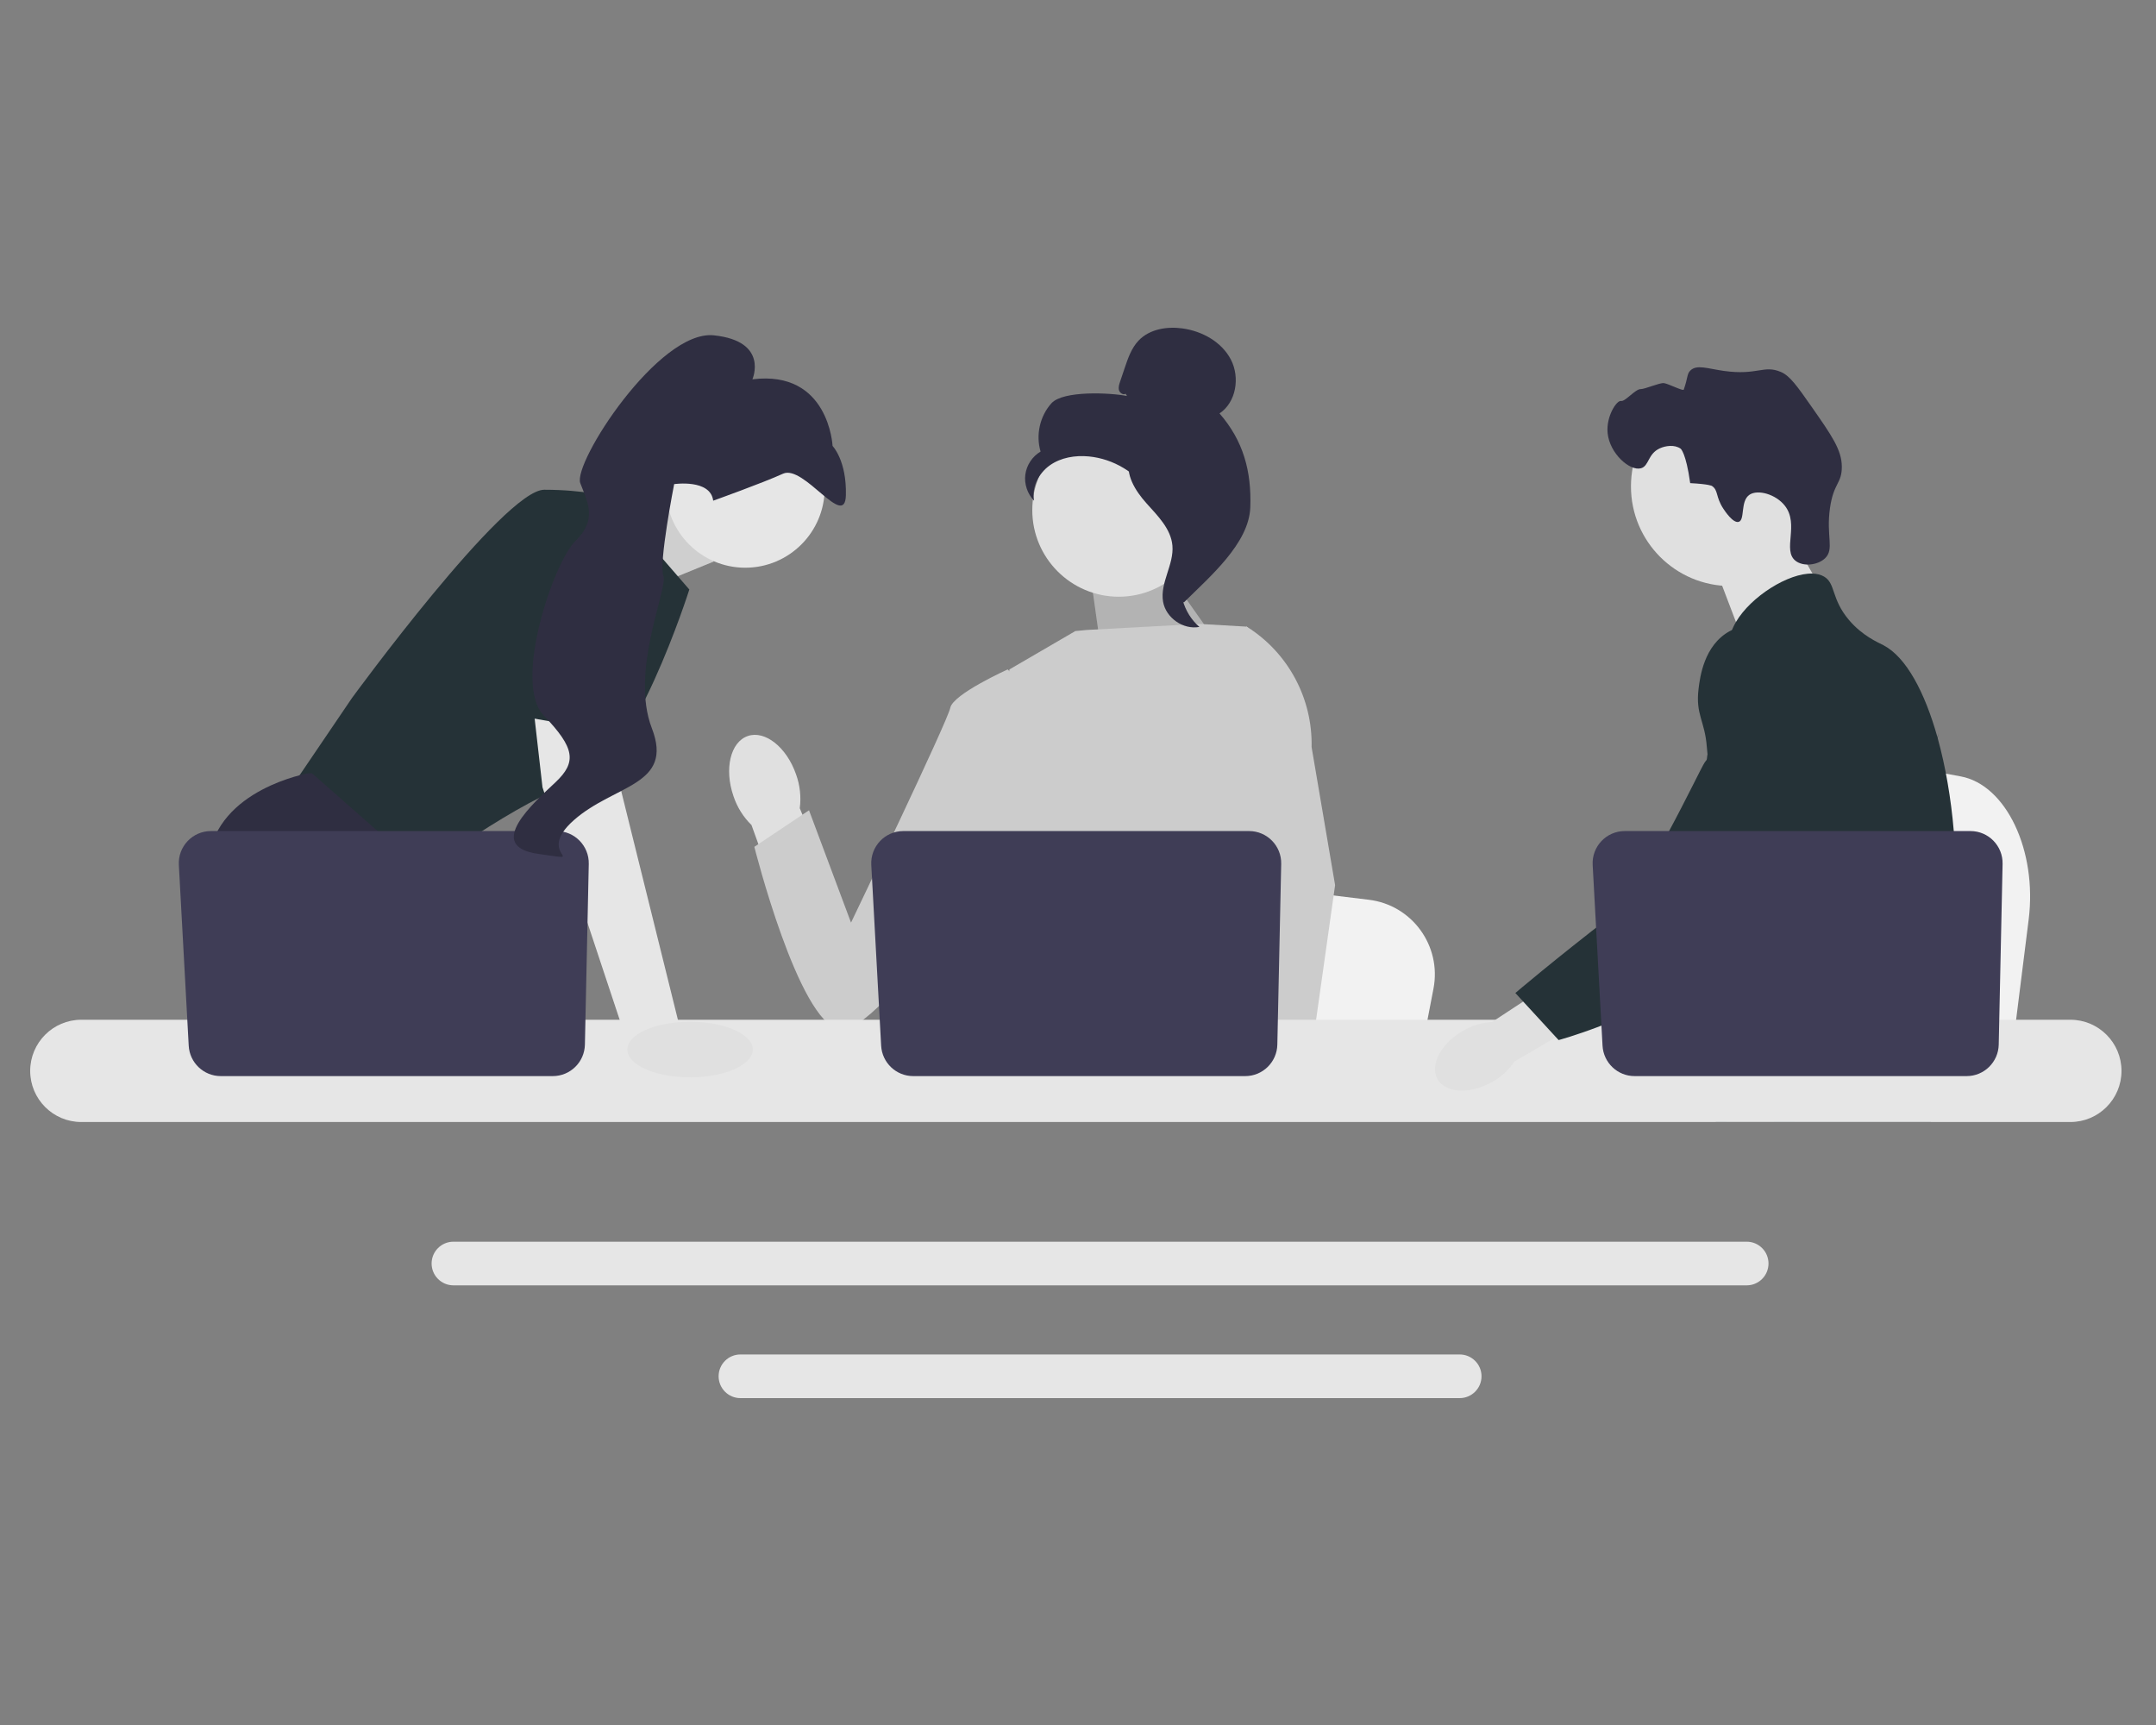 <svg width="500" height="400" viewBox="0 0 500 400" fill="none" xmlns="http://www.w3.org/2000/svg">
<rect x="0" y="0" width="500" height="400" fill="#808080" stroke="none"/>
<g clip-path="url(#clip0_256_1690)">
<path d="M470.472 213.219L468.953 225.331L465.182 255.416H389.433C390.024 248.673 390.833 238.967 391.697 228.49C391.782 227.444 391.871 226.391 391.956 225.331C394.123 198.994 396.493 169.191 396.493 169.191L406.452 171.049L425.773 174.646L433.647 176.111L454.73 180.041C465.242 181.997 472.473 197.235 470.472 213.219Z" fill="#F2F2F2"/>
<path d="M413.174 120.455L422.49 136.775L404.586 149.479L396.948 129.418L413.174 120.455Z" fill="#E0E0E0"/>
<path d="M401.315 135.895C414.06 135.895 424.392 125.551 424.392 112.79C424.392 100.03 414.06 89.686 401.315 89.686C388.57 89.686 378.238 100.03 378.238 112.79C378.238 125.551 388.57 135.895 401.315 135.895Z" fill="#E0E0E0"/>
<path d="M399.659 117.956C397.826 115.164 398.546 113.703 397.011 112.677C397.011 112.677 396.394 112.264 391.976 112.029C390.987 104.901 389.752 104.037 389.752 104.037C388.329 103.041 386.217 103.364 384.903 103.974C382.124 105.262 382.446 108.046 380.575 108.579C377.991 109.314 373.288 105.166 372.825 100.417C372.447 96.543 374.94 92.781 375.928 92.98C376.909 93.177 379.256 90.178 380.523 90.224C381.389 90.255 384.925 88.717 385.876 88.837C386.915 88.968 390.34 90.758 390.483 90.349C391.475 87.508 391.183 86.719 392.025 85.907C393.516 84.466 395.956 85.469 399.783 86.008C407.658 87.116 409.033 84.516 413.068 86.278C415.107 87.168 416.813 89.569 420.141 94.334C424.796 100.997 427.124 104.329 427.138 108.215C427.154 112.178 425.237 111.926 424.395 117.793C423.458 124.324 425.449 127.31 423.274 129.432C421.592 131.072 418.175 131.461 416.379 130.022C413.305 127.558 417.328 121.612 413.926 117.268C411.838 114.601 407.638 113.415 405.714 114.733C403.539 116.223 404.737 120.598 403.208 121.013C401.898 121.368 399.978 118.442 399.659 117.956Z" fill="#2F2E41"/>
<path d="M453.415 208.953C452.772 219.972 450.215 223.451 449.32 236.464C449.124 239.321 449.007 242.637 449.007 246.592C449.007 247.6 449.012 248.575 449.012 249.528C449.012 251.555 448.973 253.471 448.738 255.415C448.559 256.967 448.251 258.53 447.742 260.177H398.04C398.034 260.166 398.034 260.154 398.028 260.143C397.738 258.877 397.553 257.667 397.413 256.508C397.368 256.138 397.329 255.774 397.295 255.415C397.251 254.995 397.211 254.581 397.173 254.172C397.021 252.541 396.87 251.001 396.512 249.528C396.031 247.494 395.158 245.578 393.367 243.73C392.635 242.973 391.902 242.385 391.186 241.87C391.046 241.775 390.911 241.679 390.771 241.584C388.791 240.223 386.916 239.242 385.294 236.464C385.266 236.425 385.243 236.38 385.221 236.341C384.941 235.853 384.214 234.576 383.688 232.873C383.134 231.103 382.798 228.879 383.402 226.605C384.841 221.216 390.167 220.678 394.52 215.233C394.99 214.645 395.455 213.995 395.897 213.272C397.866 210.068 398.398 207.245 399.024 203.889C399.125 203.346 399.214 202.808 399.287 202.287C399.343 201.895 399.394 201.508 399.433 201.127C399.779 197.929 399.612 195.173 399.204 192.708C397.872 184.635 393.944 179.639 396.719 172.395C397.592 170.121 398.829 168.412 400.076 166.95C402.717 163.852 405.431 161.841 404.961 157.842C404.485 153.808 401.43 153.254 401.089 149.73C400.915 147.949 401.497 146.072 402.589 144.229V144.224C406.08 138.291 414.797 132.829 420.336 133.003C421.36 133.031 422.267 133.261 423.022 133.703C425.758 135.317 424.617 138.84 428.808 143.781C431.924 147.45 435.449 148.918 436.787 149.613C442.085 152.38 446.394 160.542 449.32 170.978C449.342 171.057 449.364 171.135 449.387 171.219C451.194 177.756 452.47 185.179 453.102 192.708C453.371 195.895 453.528 199.1 453.561 202.27C453.589 204.802 453.533 206.998 453.415 208.953Z" fill="#253237"/>
<path d="M416.195 246.704L415.182 249.528L414.545 251.298L413.067 255.415L411.355 260.177H400.35L402.196 255.415L403.052 253.197L404.473 249.528L406.857 243.366L416.195 246.704Z" fill="#FFB6B6"/>
<path d="M449.493 170.015C449.465 170.379 449.426 170.782 449.386 171.219C448.95 175.667 447.92 183.627 446.415 192.708C445.621 197.497 444.692 202.601 443.646 207.671C441.397 218.611 438.599 229.384 435.438 236.464C434.873 237.741 434.291 238.895 433.697 239.915C433.244 240.694 432.768 241.461 432.271 242.217C430.659 244.699 428.852 247.052 426.978 249.248C426.905 249.343 426.821 249.433 426.737 249.528C426.435 249.886 426.121 250.239 425.808 250.592C424.275 252.323 422.708 253.936 421.192 255.415C419.346 257.219 417.566 258.816 415.972 260.177H398.1L398.028 260.143L395.454 259C395.454 259 396.187 258.138 397.412 256.508C397.664 256.177 397.933 255.813 398.224 255.415C398.582 254.928 398.968 254.39 399.382 253.807C400.243 252.586 401.223 251.152 402.274 249.528C404.311 246.385 406.633 242.52 408.978 238.044C409.247 237.523 409.52 236.996 409.795 236.464C409.8 236.447 409.812 236.43 409.817 236.414C410.281 235.506 410.74 234.571 411.199 233.618C415.088 225.518 416.201 218.796 416.52 216.617C416.968 213.536 417.589 209.228 417.421 204.489C417.309 201.363 416.856 198.058 415.776 194.775V194.77C415.552 194.081 415.3 193.392 415.015 192.708C414.506 191.481 413.901 190.271 413.185 189.078C410.024 183.823 407.456 183.605 405.413 177.88C404.809 176.182 403.438 172.351 403.858 168.306V168.301C403.909 167.802 403.992 167.298 404.104 166.794V166.788C404.132 166.648 404.172 166.503 404.211 166.362C404.529 165.124 405.056 163.897 405.856 162.732C407.417 160.469 409.548 159.125 411.456 158.324L411.462 158.318C413.666 157.399 415.569 157.203 415.938 157.17C424.113 156.442 430.452 163.321 433.916 167.079C435.253 168.53 436.478 169.746 437.598 170.737C446.309 178.524 448.698 173.549 449.319 170.978C449.414 170.581 449.465 170.239 449.493 170.015Z" fill="#253237"/>
<path d="M449.521 169.724C449.521 169.752 449.516 169.847 449.493 170.004C449.504 169.919 449.51 169.836 449.516 169.757C449.516 169.74 449.516 169.729 449.521 169.724Z" fill="#253237"/>
<path d="M405.084 287.929H105.152C102.365 287.929 100.094 290.197 100.094 292.987C100.094 295.783 102.365 298.051 105.152 298.051H405.084C407.87 298.051 410.137 295.783 410.137 292.987C410.137 290.197 407.87 287.929 405.084 287.929Z" fill="#E6E6E6"/>
<path d="M338.523 314.078H171.707C168.92 314.078 166.654 316.347 166.654 319.136C166.654 321.926 168.92 324.201 171.707 324.201H338.523C341.309 324.201 343.581 321.926 343.581 319.136C343.581 316.347 341.309 314.078 338.523 314.078Z" fill="#E6E6E6"/>
<path d="M138.526 121.529L157.429 113.564L165.537 130.205L145.673 138.322L138.526 121.529Z" fill="#E6E6E6"/>
<path opacity="0.1" d="M138.526 121.529L157.429 113.564L165.537 130.205L145.673 138.322L138.526 121.529Z" fill="black"/>
<path d="M141.214 115.188L159.862 136.699C159.862 136.699 146.89 177.692 133.917 181.345C120.945 184.997 97.027 202.856 97.027 202.856L67.028 183.374L81.622 161.863C81.622 161.863 116.891 113.564 126.215 113.564C135.539 113.564 141.214 115.188 141.214 115.188Z" fill="#253237"/>
<path d="M116.019 255.415H72.61L69.866 251.742L58.661 236.745L56.083 233.295C56.083 233.295 46.353 215.437 48.38 199.202C50.407 182.968 71.487 179.315 71.487 179.315H72.355L98.162 202.019L96.621 223.149L104.794 236.745L116.019 255.415Z" fill="#2F2E41"/>
<path d="M81.501 255.415H69.866V238.166L81.501 255.415Z" fill="#2F2E41"/>
<path d="M332.443 229.229L330.996 236.746L327.404 255.416H255.249C255.812 251.231 256.583 245.208 257.406 238.706C257.487 238.057 257.572 237.403 257.653 236.746C259.716 220.401 261.974 201.906 261.974 201.906L271.46 203.058L289.865 205.291L297.365 206.2L317.448 208.639C327.461 209.853 334.348 219.309 332.443 229.229Z" fill="#F2F2F2"/>
<path d="M434.556 255.415H395.42C396.016 254.713 396.352 254.307 396.352 254.307L408.084 252.367L432.257 248.374C432.257 248.374 433.36 251.227 434.556 255.415Z" fill="#2F2E41"/>
<path d="M268.552 129.647L285.572 153.745L255.884 154.633L252.697 131.986L268.552 129.647Z" fill="#C7C7C7"/>
<path opacity="0.1" d="M268.552 129.647L285.572 153.745L255.884 154.633L252.697 131.986L268.552 129.647Z" fill="black"/>
<path d="M184.618 179.577C182.435 173.27 177.414 169.285 173.405 170.677C169.396 172.069 167.917 178.31 170.103 184.619C170.941 187.151 172.373 189.446 174.279 191.31L183.869 217.917L196.244 213.146L185.476 187.422C185.82 184.776 185.526 182.086 184.618 179.577Z" fill="#E0E0E0"/>
<path d="M299.825 167.298L299.801 191.857L297.519 200.928L292.825 219.586L289.407 236.746L286.862 249.531L285.953 254.097C285.268 254.555 284.587 254.994 283.906 255.416H224.61C221.241 253.39 219.356 251.816 219.356 251.816C219.356 251.816 220.289 250.939 221.355 249.531C223.155 247.152 225.332 243.256 223.998 239.534C223.718 238.755 223.645 237.805 223.731 236.746C224.274 229.757 231.595 217.938 231.595 217.938L230.079 200.396L229.414 192.709L234.102 155.227L249.381 146.334L252.019 146.079L278.057 144.67L288.819 145.291L289.309 145.425L299.825 167.298Z" fill="#CCCCCC"/>
<path d="M300.981 255.416H288.009L287.437 249.531L287.425 249.413L291.098 249.161L300.653 248.508L300.819 252.031L300.949 254.734L300.981 255.416Z" fill="#FFB6B6"/>
<path d="M304.174 173.236L309.624 205.246L305.177 236.746L304.483 241.649L303.259 250.306L302.882 252.968L302.894 253.257L302.987 255.416H287.583L287.015 249.531L286.967 249.003L285.807 236.949L285.787 236.746L283.326 211.184L288.15 192.709L288.507 191.349V191.345L290.606 159.712L288.98 145.336L288.964 145.202C288.997 145.222 289.025 145.243 289.057 145.263C289.143 145.316 289.228 145.369 289.309 145.425C298.779 151.44 304.422 161.993 304.174 173.236Z" fill="#CCCCCC"/>
<path d="M239.62 161.36L233.696 155.226C233.696 155.226 221.015 160.95 220.383 164.125C219.751 167.301 197.361 213.94 197.361 213.94L187.619 187.892L174.939 196.368C174.939 196.368 185.114 236.809 194.629 238.708C204.144 240.606 236.035 190.842 236.035 190.842L239.62 161.36Z" fill="#CCCCCC"/>
<path d="M480.155 236.464H18.84C12.31 236.464 7 241.786 7 248.323C7 254.861 12.31 260.177 18.84 260.177H480.155C486.685 260.177 492 254.861 492 248.323C492 241.786 486.685 236.464 480.155 236.464Z" fill="#E6E6E6"/>
<path d="M297.125 200.328L296.228 242.231C296.141 246.288 292.832 249.531 288.779 249.531H211.787C207.831 249.531 204.564 246.434 204.348 242.479L202.06 200.575C201.827 196.302 205.225 192.709 209.499 192.709H289.676C293.853 192.709 297.214 196.147 297.125 200.328Z" fill="#3F3D56"/>
<path d="M172.834 131.644C183.007 131.644 191.254 123.387 191.254 113.202C191.254 103.016 183.007 94.759 172.834 94.759C162.66 94.759 154.413 103.016 154.413 113.202C154.413 123.387 162.66 131.644 172.834 131.644Z" fill="#E6E6E6"/>
<path d="M142.024 161.457L144.051 183.374L157.835 238.978L145.927 243.156L125.809 182.562L123.03 158.21L142.024 161.457Z" fill="#E6E6E6"/>
<path d="M136.542 200.328L135.645 242.231C135.558 246.288 132.249 249.531 128.196 249.531H51.204C47.248 249.531 43.981 246.434 43.765 242.479L41.477 200.575C41.244 196.302 44.642 192.709 48.916 192.709H129.093C133.27 192.709 136.631 196.147 136.542 200.328Z" fill="#3F3D56"/>
<path d="M160.029 249.814C168.063 249.814 174.577 246.929 174.577 243.371C174.577 239.813 168.063 236.929 160.029 236.929C151.995 236.929 145.481 239.813 145.481 243.371C145.481 246.929 151.995 249.814 160.029 249.814Z" fill="#E0E0E0"/>
<path d="M113.445 164.808L121.756 120.464C121.756 120.464 144.863 117.217 145.674 124.929C146.484 132.64 145.094 170.327 145.094 170.327L113.445 164.808Z" fill="#253237"/>
<path d="M165.398 116.101C165.398 116.101 176.793 112.03 181.6 109.839C186.406 107.648 195.956 122.928 196.168 114.858C196.38 106.788 193.081 103.404 193.081 103.404C193.081 103.404 192.257 85.75 174.492 87.957C174.492 87.957 178.399 79.124 165.572 77.759C152.746 76.393 132.79 107.404 134.577 112.039C136.365 116.673 138.507 120.505 133.437 125.46C128.366 130.415 118.872 158.382 126.096 165.907C133.319 173.433 133.793 176.699 128.844 181.38C123.895 186.062 112.196 196.242 124.845 198.01C137.494 199.777 123.688 198.457 133.118 190.152C142.548 181.848 156.309 182.187 151.171 168.863C146.033 155.538 154.959 136.445 153.842 133.548C152.725 130.652 156.345 112.259 156.345 112.259C156.345 112.259 164.768 111.02 165.398 116.101Z" fill="#2F2E41"/>
<path d="M259.451 138.369C270.526 138.369 279.504 129.381 279.504 118.294C279.504 107.206 270.526 98.218 259.451 98.218C248.377 98.218 239.399 107.206 239.399 118.294C239.399 129.381 248.377 138.369 259.451 138.369Z" fill="#E0E0E0"/>
<path d="M261.052 91.303C260.472 91.642 259.695 91.129 259.509 90.483C259.323 89.836 259.539 89.15 259.754 88.513L260.836 85.304C261.604 83.029 262.418 80.674 264.08 78.942C266.588 76.328 270.574 75.663 274.163 76.145C278.771 76.764 283.317 79.262 285.46 83.393C287.603 87.524 286.69 93.289 282.819 95.866C288.337 102.198 290.26 109.255 289.957 117.653C289.653 126.05 280.512 133.779 274.551 139.695C273.22 138.887 272.01 135.101 272.742 133.726C273.474 132.35 272.425 130.757 273.332 129.49C274.238 128.223 274.997 130.24 274.08 128.98C273.502 128.185 275.759 126.357 274.9 125.881C270.741 123.58 269.358 118.391 266.747 114.417C263.597 109.624 258.205 106.378 252.5 105.839C249.357 105.543 246.037 106.08 243.461 107.907C240.885 109.734 239.217 112.998 239.815 116.102C238.268 114.529 237.497 112.224 237.788 110.036C238.078 107.848 239.423 105.824 241.327 104.711C240.169 100.878 241.161 96.47 243.848 93.504C246.534 90.538 257.433 91.043 261.356 91.824L261.052 91.303Z" fill="#2F2E41"/>
<path d="M261.661 105.956C266.856 106.518 270.607 111.023 273.775 115.184C275.6 117.582 277.513 120.23 277.467 123.245C277.42 126.293 275.385 128.908 274.412 131.797C272.822 136.519 274.372 142.136 278.157 145.372C274.417 146.082 270.373 143.275 269.728 139.518C268.976 135.145 272.287 130.925 271.895 126.505C271.549 122.611 268.484 119.615 265.879 116.703C263.273 113.792 260.826 109.928 262.025 106.208L261.661 105.956Z" fill="#2F2E41"/>
<path d="M339.327 239.002C334.181 241.932 331.521 246.965 333.384 250.244C335.247 253.522 340.928 253.804 346.075 250.872C348.147 249.729 349.916 248.106 351.233 246.138L372.879 233.446L366.714 223.403L346.029 236.981C343.666 237.109 341.368 237.802 339.327 239.002Z" fill="#E0E0E0"/>
<path d="M412.617 145.934C411.97 145.677 406.294 143.525 401.113 146.367C395.16 149.63 394.241 157.081 393.919 159.694C393.174 165.731 395.368 167.084 395.831 173.195C396.698 184.629 398.983 171.585 395.334 176.804C394.07 178.611 381.168 206.605 374.053 212.088C360.214 222.753 351.426 230.263 351.426 230.263L361.458 241.174C361.458 241.174 377.311 236.945 391.323 227.836C405.697 218.492 412.883 213.82 418.443 204.681C418.922 203.894 430.378 184.415 424.226 162.877C422.822 157.964 420.251 148.963 412.617 145.934Z" fill="#253237"/>
<path d="M464.422 200.328L463.526 242.231C463.439 246.288 460.129 249.531 456.077 249.531H379.085C375.129 249.531 371.862 246.434 371.646 242.479L369.358 200.575C369.125 196.302 372.523 192.709 376.797 192.709H456.974C461.151 192.709 464.512 196.147 464.422 200.328Z" fill="#3F3D56"/>
</g>
<defs>
<clipPath id="clip0_256_1690">
<rect width="485" height="248.201" fill="white" transform="translate(7 76)"/>
</clipPath>
</defs>
</svg>
